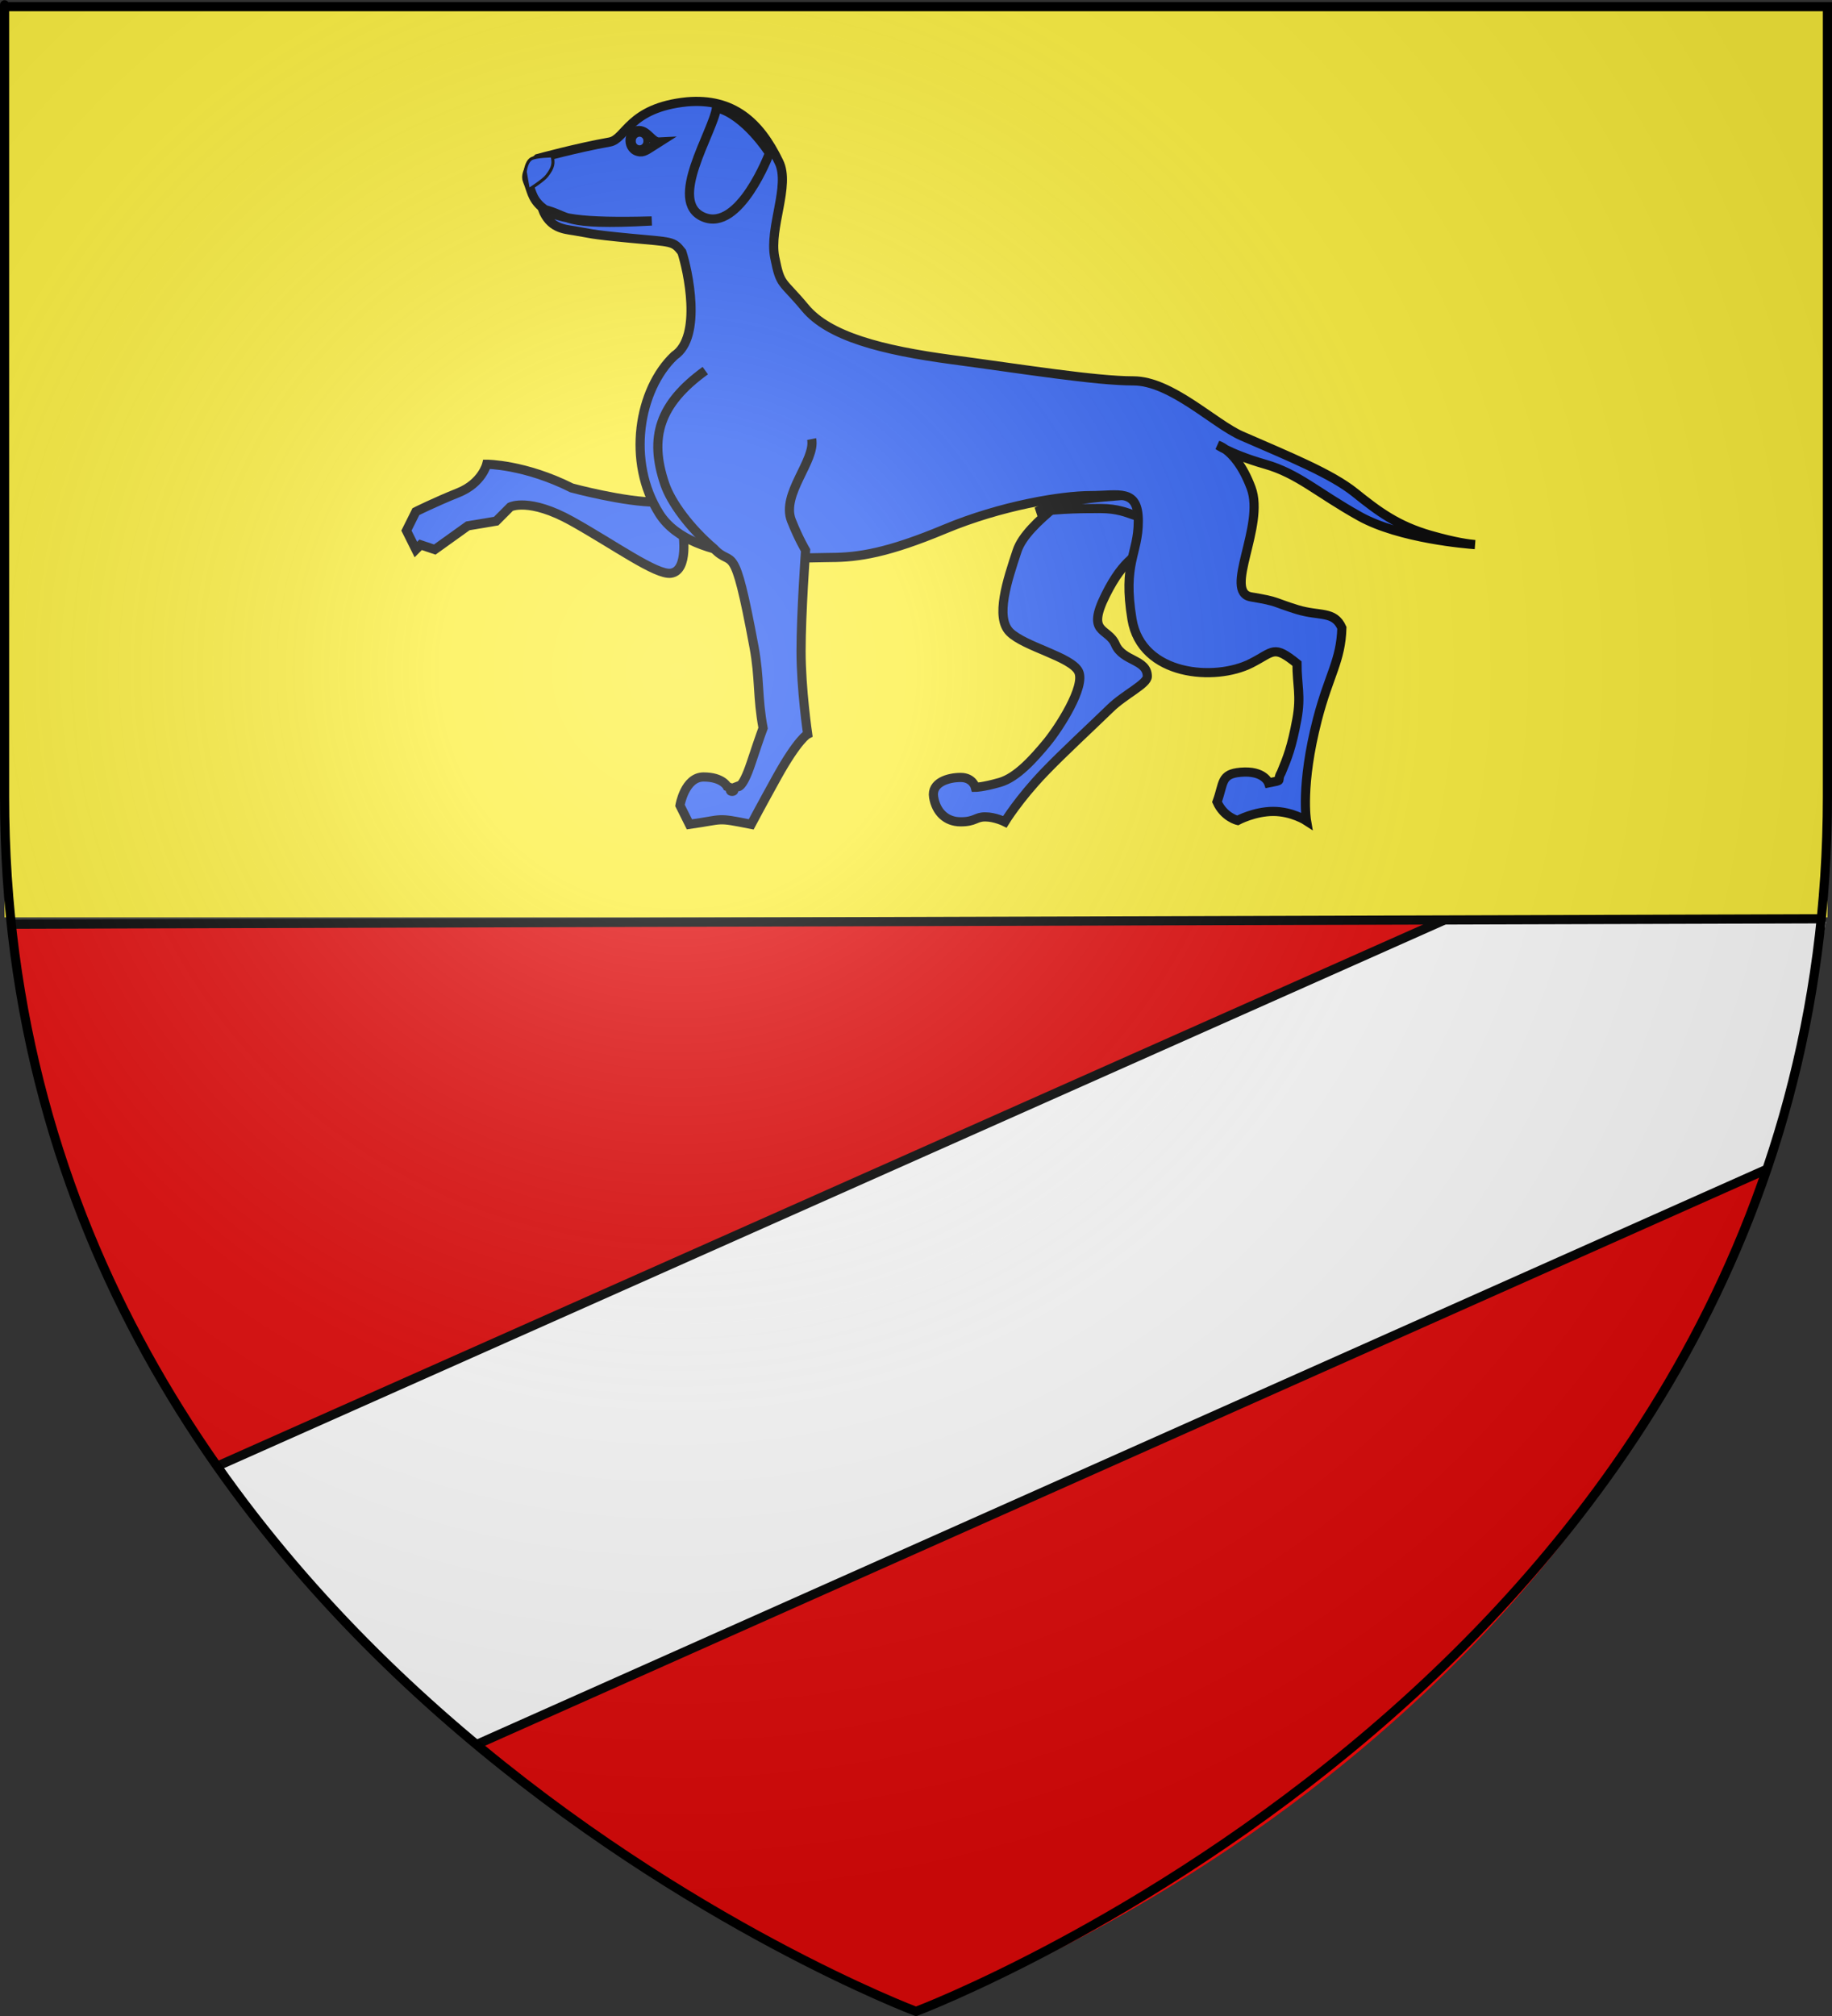 <?xml version="1.0" encoding="UTF-8" standalone="no"?>
<svg
   xmlns:dc="http://purl.org/dc/elements/1.1/"
   xmlns:cc="http://creativecommons.org/ns#"
   xmlns:rdf="http://www.w3.org/1999/02/22-rdf-syntax-ns#"
   xmlns:svg="http://www.w3.org/2000/svg"
   xmlns="http://www.w3.org/2000/svg"
   xmlns:xlink="http://www.w3.org/1999/xlink"
   xmlns:sodipodi="http://sodipodi.sourceforge.net/DTD/sodipodi-0.dtd"
   xmlns:inkscape="http://www.inkscape.org/namespaces/inkscape"
   height="660"
   width="600"
   version="1.0"
   id="svg2"
   sodipodi:version="0.32"
   inkscape:version="0.46"
   sodipodi:docname="000_tuj.svg"
   sodipodi:docbase="C:\Documents and Settings\Bruno Vallette\Mes documents\Perso\Wikipédia Blasons\Communes BVA"
   inkscape:export-filename="/Users/olivier/Desktop/Blason Rouge/Blason_Vide_3D.png"
   inkscape:export-xdpi="144"
   inkscape:export-ydpi="144"
   inkscape:output_extension="org.inkscape.output.svg.inkscape">
  <rect width="100%" height="100%" fill="#333333" stroke="none"/>
  <sodipodi:namedview
     inkscape:window-height="920"
     inkscape:window-width="1555"
     inkscape:pageshadow="2"
     inkscape:pageopacity="0.0"
     guidetolerance="10.0"
     gridtolerance="10.0"
     objecttolerance="10.0"
     borderopacity="1.0"
     bordercolor="#666666"
     pagecolor="#ffffff"
     id="base"
     showgrid="false"
     height="660px"
     inkscape:zoom="1.1303025"
     inkscape:cx="247.80159"
     inkscape:cy="329.99986"
     inkscape:window-x="228"
     inkscape:window-y="169"
     inkscape:current-layer="layer4" />
  <desc
     id="desc4">Flag of Canton of Valais (Wallis)</desc>
  <defs
     id="defs6">
    <linearGradient
       id="linearGradient2893">
      <stop
         style="stop-color:white;stop-opacity:0.314;"
         offset="0"
         id="stop2895" />
      <stop
         id="stop2897"
         offset="0.19"
         style="stop-color:white;stop-opacity:0.251;" />
      <stop
         style="stop-color:#6b6b6b;stop-opacity:0.125;"
         offset="0.6"
         id="stop2901" />
      <stop
         style="stop-color:black;stop-opacity:0.125;"
         offset="1"
         id="stop2899" />
    </linearGradient>
    <radialGradient
       inkscape:collect="always"
       xlink:href="#linearGradient2893"
       id="radialGradient3163"
       gradientUnits="userSpaceOnUse"
       gradientTransform="matrix(1.353,0,0,1.349,-77.629,-85.747)"
       cx="221.445"
       cy="226.331"
       fx="221.445"
       fy="226.331"
       r="300" />
  </defs>
  <g
     inkscape:groupmode="layer"
     id="layer3"
     inkscape:label="Fond écu"
     style="display:inline">
    <path
       style="fill:#fcef3c;fill-opacity:1;fill-rule:evenodd;stroke:none;stroke-width:3;stroke-linecap:butt;stroke-linejoin:miter;stroke-miterlimit:4;stroke-dasharray:none;stroke-opacity:1;display:inline"
       d="M 1.5,2.188 L 1.5,300.333 L 598.5,300.333 C 598.5,78.356 598.5,2.188 598.5,2.188 L 1.5,2.188 z"
       id="path2195" />
    <path
       style="fill:#e20909;fill-opacity:1;fill-rule:evenodd;stroke:none;stroke-width:3;stroke-linecap:butt;stroke-linejoin:miter;stroke-miterlimit:4;stroke-dasharray:none;stroke-opacity:1"
       d="M 3.269,301.399 C 32.9,559.758 300.011,658.499 300,658.5 C 299.984,658.516 561.776,571.497 596.731,302.284 L 3.269,301.399 z M 3.539,299.919 C 595.416,300.804 593.646,300.804 593.646,300.804"
       id="path2855"
       sodipodi:nodetypes="cccc" />
    <path
       style="opacity:1;fill:#ffffff;fill-opacity:1;stroke:none;stroke-width:3;stroke-miterlimit:4;stroke-dasharray:none;stroke-opacity:1;display:inline"
       d="M 597.982,301.81 C 593.305,328.357 579.126,387.256 579.432,382.433 L 155.952,571.754 C 129.38,549.309 98.263,518.146 69.491,479.39 L 472.357,300.041 L 597.982,301.81 z"
       id="rect5287"
       sodipodi:nodetypes="cccccc" />
  </g>
  <g
     inkscape:groupmode="layer"
     id="layer4"
     inkscape:label="Meubles">
    <g
       id="g1914"
       transform="matrix(0.342,0,0,0.343,158.164,-163.958)"
       style="fill:#2b5df2">
      <path
         sodipodi:nodetypes="csssssscsssscssssssc"
         id="path1962"
         d="M 577.431,890.769 C 584.487,904.881 589.192,916.642 582.135,930.754 C 575.079,944.867 520.981,975.444 511.573,1003.669 C 502.164,1031.894 490.404,1067.176 504.516,1081.288 C 518.629,1095.401 563.319,1104.809 570.375,1118.922 C 577.431,1133.034 551.558,1173.02 539.798,1187.133 C 528.037,1201.245 511.573,1220.062 495.108,1224.766 C 478.643,1229.47 471.587,1229.47 471.587,1229.47 C 471.587,1229.47 469.235,1220.062 457.474,1220.062 C 445.714,1220.062 429.249,1224.766 431.601,1238.879 C 433.953,1252.991 443.362,1262.4 457.474,1262.4 C 471.587,1262.4 471.587,1257.695 480.995,1257.695 C 490.404,1257.695 499.812,1262.4 499.812,1262.4 C 499.812,1262.4 513.011,1240.808 537.446,1215.358 C 555.597,1196.452 583.471,1170.913 600.808,1154.049 C 614.444,1140.785 636.234,1130.874 636.234,1123.626 C 636.234,1107.161 612.713,1109.514 605.656,1093.049 C 598.6,1076.584 577.431,1083.64 596.248,1046.007 C 615.065,1008.374 626.825,1010.726 640.938,991.909 C 655.05,973.092 666.811,949.571 666.811,949.571"
         style="fill:#2b5df2;fill-rule:evenodd;stroke:#000000;stroke-width:8.763;stroke-linecap:butt;stroke-linejoin:miter;stroke-miterlimit:4;stroke-dasharray:none;stroke-opacity:1" />
      <path
         sodipodi:nodetypes="ccssc"
         id="path1880"
         d="M 615.355,950.683 C 589.454,952.714 549.84,955.253 530.541,966.427 C 555.935,963.379 575.234,963.379 591.486,963.379 C 607.737,963.379 616.879,967.442 622.973,969.474 C 629.068,971.505 629.068,970.49 629.068,970.49"
         style="fill:#2b5df2;fill-rule:evenodd;stroke:#000000;stroke-width:8.763;stroke-linecap:butt;stroke-linejoin:miter;stroke-opacity:1" />
      <path
         style="fill:#2b5df2;fill-rule:evenodd;stroke:#000000;stroke-width:8.763;stroke-linecap:butt;stroke-linejoin:miter;stroke-miterlimit:4;stroke-dasharray:none;stroke-opacity:1"
         d="M 191.408,985.886 C 191.408,985.886 197.587,1022.689 180.011,1025.145 C 165.898,1027.117 125.742,998.01 85.04,975.398 C 44.337,952.786 26.248,961.831 26.248,961.831 L 12.68,975.398 L -14.455,979.92 L -46.112,1002.533 L -59.679,998.01 L -64.202,1002.533 L -73.246,984.443 L -64.202,966.353 C -64.202,966.353 -46.112,957.308 -23.499,948.263 C -0.887,939.218 3.635,921.128 3.635,921.128 C 3.635,921.128 39.815,921.128 85.04,943.741 C 85.04,943.741 135.15,957.308 166.807,957.308"
         id="path1898"
         sodipodi:nodetypes="cssccccccccsccc" />
      <path
         sodipodi:nodetypes="ccccscssccssccssssssscsccsccscscssscccsscsssssc"
         id="path1900"
         d="M 308.604,771.897 C 285.992,744.763 285.049,751.712 279.438,723.583 C 273.827,695.454 294.633,654.964 283.41,632.461 C 264.938,594.13 239.157,571.467 195.389,575.207 C 139.276,580.833 136.979,610.838 121.287,613.589 C 90.478,618.989 52.363,629.377 52.363,629.377 C 52.363,629.377 38.886,641.738 42.557,650.36 C 46.545,659.729 46.63,667.065 55.582,675.052 C 69.056,687.075 94.526,690.648 161.651,688.932 C 72.907,693.851 84.623,683.918 56.962,677.498 C 63.99,695.907 77.67,696.712 87.536,698.284 C 103.523,700.831 100.206,701.503 141.185,705.389 C 181.368,709.2 182.272,707.868 190.499,718.54 C 196.054,735.414 210.445,799.428 183.31,817.518 C 149.119,849.721 137.333,918.642 168.991,968.389 C 200.648,1018.136 305.448,1010.119 332.583,1010.119 C 359.718,1010.119 388.016,1005.631 442.286,983.019 C 496.555,960.407 554.676,951.067 581.811,951.067 C 608.946,951.067 627.609,943.788 627.609,975.445 C 627.609,1007.102 612.529,1014.902 621.574,1069.172 C 630.619,1123.441 701.209,1128.572 735.655,1111.065 C 757.722,1099.85 756.957,1093.279 779.57,1111.369 C 779.537,1131.85 783.629,1141.97 779.499,1164.399 C 774.532,1191.376 770.363,1201.389 764.483,1215.502 C 759.255,1224.349 767.981,1222.177 752.333,1225.257 C 752.333,1225.257 748.136,1213.15 725.607,1215.093 C 706.321,1216.756 709.657,1225.274 703.004,1243.363 C 709.657,1258.127 722.708,1261.09 722.708,1261.09 C 722.708,1261.09 738.74,1252.476 756.83,1252.476 C 774.92,1252.476 788.677,1261.47 788.677,1261.47 C 788.677,1261.47 782.754,1227.907 799.145,1164.595 C 810.09,1122.318 821.703,1108.586 822.546,1077.301 C 815.222,1060.751 801.234,1066.44 779.752,1059.838 C 756.548,1052.706 762.79,1052.274 735.655,1047.752 C 708.52,1043.229 749.223,979.909 735.655,943.73 C 727.557,922.136 717.789,911.852 711.277,907.044 C 706.36,904.608 703.94,903.02 703.94,903.02 C 703.94,903.02 706.878,903.796 711.277,907.044 C 718.3,910.523 730.524,915.806 749.146,921.126 C 780.803,930.171 798.857,948.218 839.559,970.83 C 878.045,992.211 942.93,997.308 950.09,997.812 C 944.791,997.388 931.23,995.72 907.487,988.936 C 875.83,979.891 857.674,966.316 835.062,948.227 C 812.45,930.137 772.916,914.178 726.543,894.026 C 700.317,882.629 659.114,841.556 622.935,841.556 C 586.755,841.556 517.179,830.35 449.342,821.305 C 381.505,812.26 331.216,799.032 308.604,771.897 z"
         style="fill:#2b5df2;fill-rule:evenodd;stroke:#000000;stroke-width:8.763;stroke-linecap:butt;stroke-linejoin:miter;stroke-miterlimit:4;stroke-dasharray:none;stroke-opacity:1" />
      <path
         sodipodi:nodetypes="cscscscccsccscscsc"
         id="path1902"
         d="M 314.787,897.073 C 318.946,917.333 285.389,949.642 295.425,974.853 C 302.481,992.579 308.992,1003.249 308.992,1003.249 C 308.992,1003.249 304.651,1063.313 304.651,1099.493 C 304.651,1135.672 310.981,1178.727 310.981,1178.727 C 310.981,1178.727 301.936,1183.068 281.494,1219.792 C 267.41,1245.095 256.893,1264.835 256.893,1264.835 C 222.47,1258.096 232.243,1259.969 197.739,1264.835 L 188.694,1246.745 C 188.694,1246.745 193.217,1219.611 211.307,1219.611 C 229.397,1219.611 233.919,1228.656 233.919,1228.656 C 251.097,1234.882 226.152,1234.952 243.325,1228.656 C 243.325,1228.656 247.848,1233.178 256.893,1206.043 C 265.938,1178.909 268.29,1172.943 268.29,1172.943 C 262.719,1143.521 265.178,1125.493 259.608,1095.516 C 239.938,989.644 239.348,1021.157 221.44,1001.806 C 198.08,982.016 180.106,957.518 174.143,940.017 C 158.93,895.373 168.957,863.499 212.94,831.749"
         style="fill:#2b5df2;fill-rule:evenodd;stroke:#000000;stroke-width:8.763;stroke-linecap:butt;stroke-linejoin:miter;stroke-miterlimit:4;stroke-dasharray:none;stroke-opacity:1" />
      <path
         id="path1904"
         d="M 223.73,580.757 C 220.386,604.431 176.328,670.308 211.065,685.158 C 245.803,700.008 274.39,624.256 274.39,624.256 C 274.39,624.256 251.117,587.466 223.73,580.757 z"
         style="fill:#2b5df2;fill-rule:evenodd;stroke:#000000;stroke-width:8.763;stroke-linecap:butt;stroke-linejoin:miter;stroke-miterlimit:4;stroke-dasharray:none;stroke-opacity:1"
         sodipodi:nodetypes="cscc" />
      <path
         id="path1906"
         d="M 149.543,602.591 C 138.042,602.431 137.657,621.795 150.42,622.958 C 155.068,623.381 159.371,619.585 168.939,613.574 C 161.927,613.945 157.837,602.713 149.543,602.591 z"
         style="fill:#2b5df2;fill-rule:evenodd;stroke:#000000;stroke-width:8.763;stroke-linecap:butt;stroke-linejoin:miter;stroke-miterlimit:4;stroke-dasharray:none;stroke-opacity:1"
         sodipodi:nodetypes="cscs" />
      <g
         transform="translate(-89.061,554.48)"
         id="g1908"
         style="fill:#2b5df2">
        <path
           sodipodi:type="arc"
           style="fill:#2b5df2;fill-opacity:1;fill-rule:evenodd;stroke:#000000;stroke-width:0.265;stroke-miterlimit:4;stroke-dasharray:none;stroke-dashoffset:0;stroke-opacity:1"
           id="path1910"
           sodipodi:cx="69.265091"
           sodipodi:cy="148.68111"
           sodipodi:rx="0.29855642"
           sodipodi:ry="0.29855642"
           d="M 69.564,148.681 A 0.299,0.299 0 1 1 68.967,148.681 A 0.299,0.299 0 1 1 69.564,148.681 z"
           transform="matrix(21.872,0,0,22.285,-1275.894,-3255.235)" />
        <path
           style="fill:#2b5df2;fill-rule:evenodd;stroke:#000000;stroke-width:2.921px;stroke-linecap:butt;stroke-linejoin:miter;stroke-opacity:1"
           d="M 155.299,72.369 C 156.847,79.011 156.847,82.918 150.22,91.435 C 146.667,96 132.612,104.796 132.612,104.796 L 129.581,87.621 C 129.581,87.621 130.184,78.437 135.305,75.132 C 139.696,72.559 155.299,72.369 155.299,72.369 z"
           id="path1912"
           sodipodi:nodetypes="cscccc" />
      </g>
    </g>
    <path
       style="fill:none;fill-rule:evenodd;stroke:#000000;stroke-width:3;stroke-linecap:butt;stroke-linejoin:miter;stroke-miterlimit:4;stroke-dasharray:none;stroke-opacity:1;display:inline"
       d="M 3.539,302.574 C 594.638,300.804 594.638,300.804 594.638,300.804 L 596.301,300.804"
       id="path3209" />
    <path
       style="fill:none;fill-rule:evenodd;stroke:#000000;stroke-width:3;stroke-linecap:butt;stroke-linejoin:miter;stroke-miterlimit:4;stroke-dasharray:none;stroke-opacity:1;display:inline"
       d="M 70.575,480.253 L 473.15,301.16"
       id="path3212"
       sodipodi:nodetypes="cc" />
    <path
       style="fill:none;fill-rule:evenodd;stroke:#000000;stroke-width:3;stroke-linecap:butt;stroke-linejoin:miter;stroke-miterlimit:4;stroke-dasharray:none;stroke-opacity:1;display:inline"
       d="M 155.508,571.379 L 578.839,382.704"
       id="path3214"
       sodipodi:nodetypes="cc" />
  </g>
  <g
     inkscape:groupmode="layer"
     id="layer2"
     inkscape:label="Reflet final"
     sodipodi:insensitive="true">
    <path
       sodipodi:nodetypes="cccccc"
       d="M 300,658.5 C 300,658.5 598.5,546.18 598.5,260.728 C 598.5,-24.723 598.5,2.176 598.5,2.176 L 1.5,2.176 L 1.5,260.728 C 1.5,546.18 300,658.5 300,658.5 z "
       style="opacity:1;fill:url(#radialGradient3163);fill-opacity:1;fill-rule:evenodd;stroke:none;stroke-width:1px;stroke-linecap:butt;stroke-linejoin:miter;stroke-opacity:1"
       id="path2875"
       inkscape:export-xdpi="144"
       inkscape:export-ydpi="144" />
  </g>
  <g
     inkscape:groupmode="layer"
     id="layer1"
     inkscape:label="Contour final"
     sodipodi:insensitive="true">
    <path
       sodipodi:nodetypes="cccccc"
       d="M 300,658.5 C 300,658.5 1.5,546.18 1.5,260.728 C 1.5,-24.723 1.5,2.176 1.5,2.176 L 598.5,2.176 L 598.5,260.728 C 598.5,546.18 300,658.5 300,658.5 z "
       style="opacity:1;fill:none;fill-opacity:1;fill-rule:evenodd;stroke:#000000;stroke-width:3;stroke-linecap:butt;stroke-linejoin:miter;stroke-miterlimit:4;stroke-dasharray:none;stroke-opacity:1"
       id="path1411"
       inkscape:export-xdpi="144"
       inkscape:export-ydpi="144" />
  </g>
</svg>
